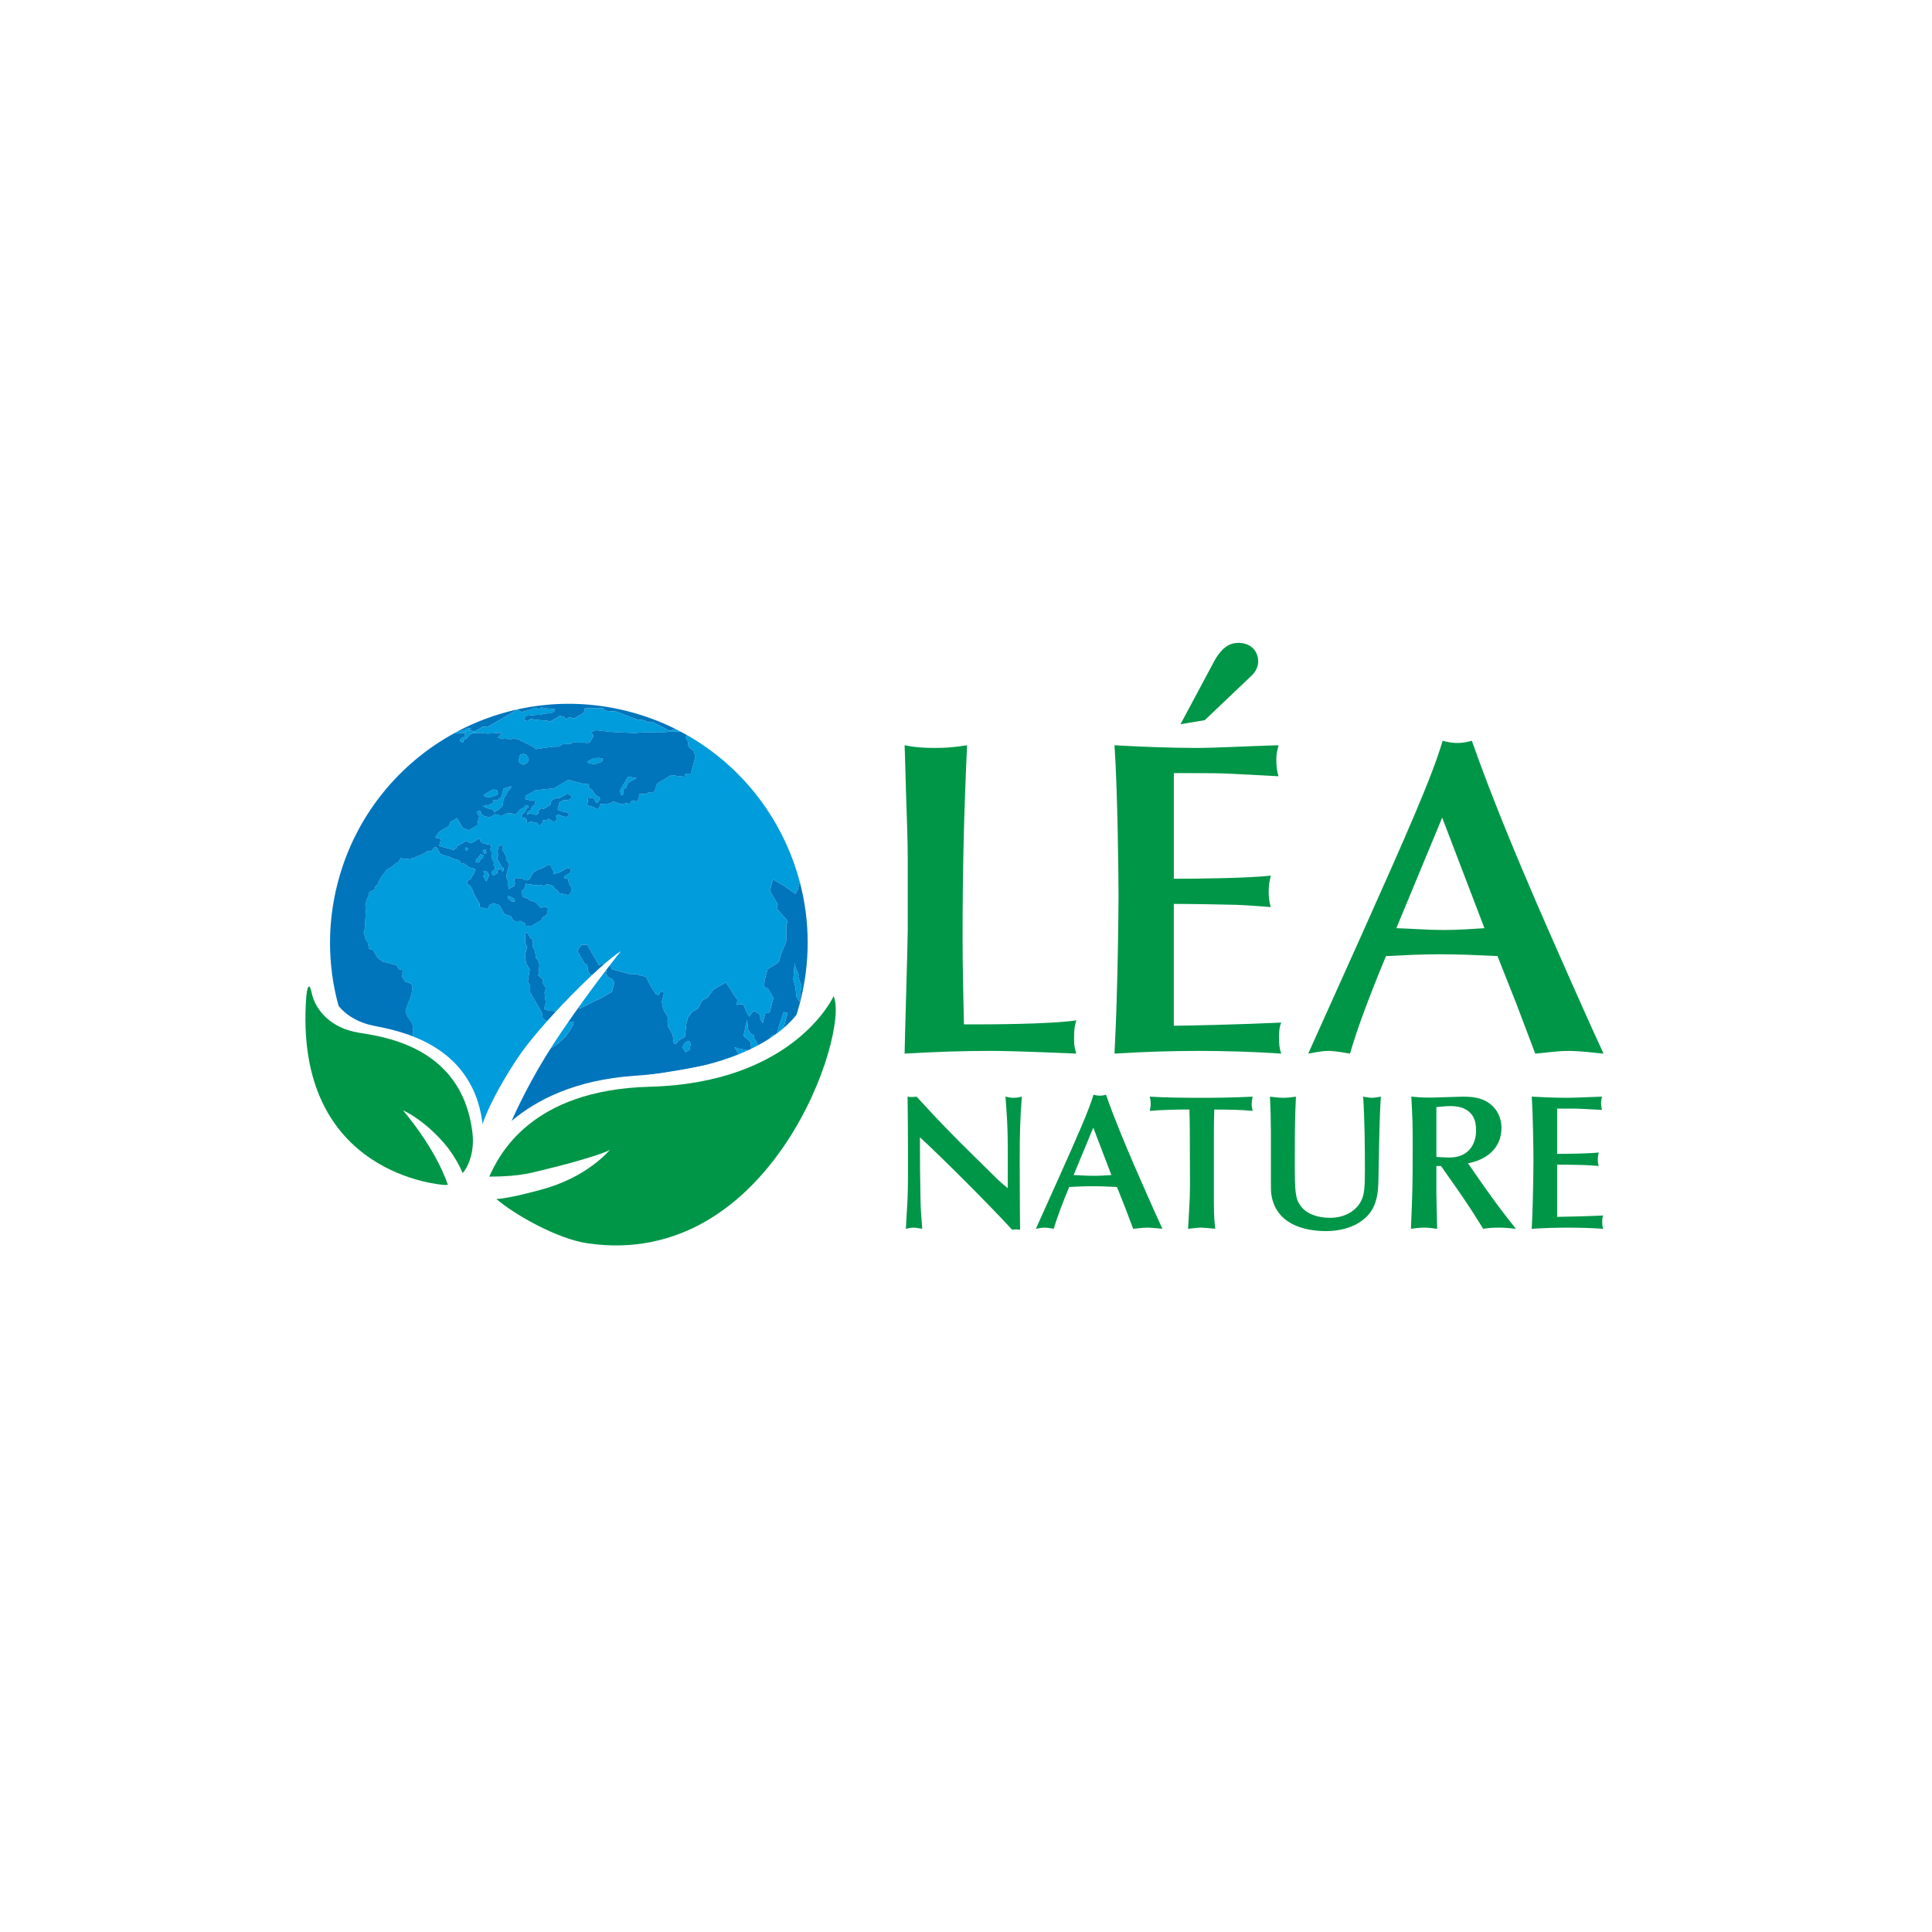 <?xml version="1.0" encoding="UTF-8"?>
<svg id="Calque_2" data-name="Calque 2" xmlns="http://www.w3.org/2000/svg" xmlns:xlink="http://www.w3.org/1999/xlink" viewBox="0 0 300 300">
  <defs>
    <style>
      .cls-1 {
        fill: #009648;
      }

      .cls-2 {
        fill: #0075bc;
      }

      .cls-3, .cls-4 {
        fill: #fff;
      }

      .cls-5 {
        fill: #009cdc;
      }

      .cls-4 {
        fill-rule: evenodd;
        filter: url(#drop-shadow-1);
      }
    </style>
    <filter id="drop-shadow-1" filterUnits="userSpaceOnUse">
      <feOffset dx="4.723" dy="4.723"/>
      <feGaussianBlur result="blur" stdDeviation="4.723"/>
      <feFlood flood-color="#1a171b" flood-opacity=".4"/>
      <feComposite in2="blur" operator="in"/>
      <feComposite in="SourceGraphic"/>
    </filter>
  </defs>
  <path class="cls-4" d="M30.557,84.735H233c19.022,0,34.443,12.063,34.443,26.945v102.586H65c-19.02,0-34.443-12.093-34.443-26.973V84.735Z"/>
  <g>
    <g>
      <path class="cls-1" d="M140.953,134.776c0-3.072,0-3.77-.209-9.981-.07-1.465-.209-7.748-.279-9.074,1.745,.349,3.071,.419,4.816,.419s3.141-.141,4.886-.419c-.488,10.54-.697,19.335-.697,30.083,0,4.887,.139,9.423,.209,13.262h1.256c2.024,0,12.076,0,16.194-.629-.21,.769-.349,1.188-.349,2.792,0,1.047,.07,1.467,.349,2.373-3.56-.139-9.563-.418-13.332-.418-4.467,0-8.236,.139-13.332,.418,0-1.116,.488-17.31,.488-19.055v-9.772Z"/>
      <path class="cls-1" d="M182.27,136.451c3.559,0,11.377-.069,15.076-.488-.21,.768-.349,1.467-.349,2.514,0,.977,.139,1.885,.349,2.373-1.815-.139-3.63-.28-5.375-.349-3.21-.07-6.491-.139-9.701-.139v18.916c1.814,0,10.748-.21,16.681-.49-.279,.629-.349,1.327-.349,2.304,0,1.047,.07,1.745,.349,2.512-4.188-.279-8.376-.418-12.843-.418-4.187,0-8.585,.139-13.052,.418,.14-2.932,.28-5.793,.349-8.725,.14-4.048,.279-12.564,.279-15.774,0-2.932-.139-16.403-.628-23.383,3.421,.21,8.865,.419,12.634,.419,3.21,0,7.817-.28,12.843-.419-.21,.837-.349,1.396-.349,2.234,0,1.047,.139,2.024,.349,2.583l-6.561-.349c-2.583-.139-3.281-.139-9.701-.139v16.402Zm4.804-24.626l-3.765,.628,5.295-9.899c.653-1.162,1.594-2.322,2.816-2.616,1.697-.408,3.451,.317,3.859,2.013,.36,1.493-.426,2.401-.82,2.854l-7.385,7.02Z"/>
      <path class="cls-1" d="M235.459,155.855l-2.932-7.397c-3.001-.141-5.933-.28-8.934-.28-2.792,0-5.584,.139-8.375,.28-2.234,5.373-4.467,11.168-5.585,15.145-.907-.139-2.234-.418-3.35-.418-1.186,0-2.165,.279-3.141,.418l8.097-18.008c7.05-15.775,11.097-24.848,12.773-30.572,.768,.21,1.466,.349,2.303,.349,.769,0,1.467-.139,2.234-.349,3.351,9.562,7.538,19.335,10.051,25.197,2.652,6.073,7.259,16.613,10.4,23.383-1.047-.069-3.49-.418-5.444-.418s-3.909,.349-5.165,.418l-2.932-7.748Zm-11.517-28.895l-7.119,17.17c2.442,.069,4.816,.279,7.259,.279,2.164,0,4.258-.139,6.422-.279l-6.561-17.17Z"/>
    </g>
    <g>
      <path class="cls-1" d="M140.989,178.692c0-2.813-.03-5.624-.06-8.406,.239,.03,.479,.059,.718,.059s.449-.029,.688-.059c2.842,3.141,5.504,5.922,9.123,9.453l3.53,3.47c.568,.538,.838,.748,1.496,1.286v-6.641c0-2.543-.15-5.115-.359-7.568,.359,.089,.748,.179,1.286,.179s.897-.09,1.257-.179c-.27,3.62-.33,5.743-.33,10.111,0,1.735,.03,6.042,.03,7.598,0,.658,.03,2.214,.03,2.962-.21-.03-.419-.06-.598-.06-.209,0-.419,.03-.628,.06-3.799-4.129-11.157-11.457-14.328-14.359,0,4.068,.03,6.251,.09,9.423,.03,1.735,.06,2.034,.269,4.786-.329-.03-.928-.18-1.346-.18-.449,0-.837,.09-1.197,.18l.239-4.158c.06-.807,.09-3.051,.09-3.888v-4.068Z"/>
      <path class="cls-1" d="M174.701,187.486l-1.257-3.171c-1.287-.06-2.542-.12-3.829-.12-1.197,0-2.393,.06-3.59,.12-.957,2.302-1.914,4.786-2.392,6.491-.389-.06-.957-.18-1.437-.18-.508,0-.927,.12-1.345,.18l3.469-7.718c3.022-6.761,4.756-10.649,5.475-13.102,.329,.09,.628,.149,.987,.149,.329,0,.628-.059,.957-.149,1.435,4.098,3.23,8.286,4.307,10.799,1.137,2.603,3.111,7.119,4.457,10.021-.449-.03-1.496-.18-2.333-.18s-1.675,.15-2.213,.18l-1.256-3.32Zm-4.936-12.384l-3.052,7.359c1.047,.03,2.064,.119,3.111,.119,.927,0,1.825-.059,2.752-.119l-2.812-7.359Z"/>
      <path class="cls-1" d="M188.49,186.708c0,2.274,.12,3.261,.21,4.099-.867-.09-1.825-.18-2.184-.18-.508,0-.957,.06-2.034,.18,.12-2.274,.3-4.576,.3-6.85l-.03-8.346c0-1.107-.03-2.154-.06-3.321h-1.496c-.269,0-3.141,.06-4.666,.21,.09-.359,.149-.748,.149-1.107s-.059-.748-.149-1.106c2.363,.149,5.684,.179,7.987,.179,2.483,0,5.116-.03,7.988-.179-.09,.509-.15,.897-.15,1.136,0,.33,.06,.599,.15,1.077-1.765-.18-3.889-.21-5.953-.21-.03,1.077-.06,2.214-.06,3.351v11.067Z"/>
      <path class="cls-1" d="M201.144,172.559c-.09,2.274-.09,5.146-.09,7.718,0,4.756,.06,5.833,.927,7,.868,1.166,2.483,1.825,4.577,1.825,2.422,0,4.337-1.257,4.995-3.081,.24-.658,.389-1.585,.389-4.039,0-3.889-.03-7.808-.269-11.696,.419,.059,.867,.179,1.346,.179s.957-.12,1.406-.179l-.089,1.436c-.15,2.572-.24,8.735-.3,11.757-.06,3.529-1.077,5.144-3.052,6.401-1.405,.897-3.41,1.287-5.025,1.287-3.59,0-7.897-1.137-8.555-5.773-.06-.419-.06-1.317-.06-1.586v-8.136c0-1.526-.06-3.859-.15-5.385,.688,.089,1.436,.179,2.094,.179s1.346-.09,1.944-.179l-.09,2.273Z"/>
      <path class="cls-1" d="M228.783,181.832c.448,.629,1.106,1.616,1.555,2.244,2.363,3.32,3.171,4.367,5.056,6.731-.837-.09-1.586-.18-2.663-.18-1.166,0-1.526,.06-2.423,.18-.449-.688-1.107-1.795-1.555-2.483-1.527-2.363-3.381-4.995-4.996-7.269h-.718v4.248c0,.867,.119,4.726,.119,5.504-.598-.06-1.256-.18-2.004-.18-.688,0-1.407,.09-2.064,.18,.239-5.893,.269-6.551,.269-12.324,0-3.919,0-4.338-.209-8.196,.688,.059,1.465,.149,2.991,.149,.778,0,4.248-.149,4.936-.149,1.944,0,3.41,.239,4.696,1.466,.897,.867,1.376,2.094,1.376,3.35,0,3.32-2.482,5.025-5.205,5.534l.838,1.195Zm-5.743-2.183c.568,.03,1.285,.089,2.064,.089,2.992,0,4.098-2.183,4.098-4.128,0-1.257-.209-2.334-1.256-3.111-.807-.598-1.795-.748-2.782-.748-.568,0-1.676,.12-2.123,.15v7.748Z"/>
      <path class="cls-1" d="M241.794,179.17c1.526,0,4.876-.03,6.462-.21-.09,.33-.15,.629-.15,1.077,0,.419,.06,.808,.15,1.017-.778-.06-1.556-.12-2.304-.15-1.376-.03-2.782-.059-4.158-.059v8.107c.777,0,4.606-.09,7.149-.21-.12,.27-.15,.568-.15,.987,0,.449,.03,.748,.15,1.077-1.795-.12-3.589-.18-5.504-.18-1.795,0-3.679,.06-5.594,.18,.059-1.257,.119-2.483,.149-3.739,.06-1.735,.12-5.385,.12-6.761,0-1.257-.06-7.03-.269-10.021,1.465,.089,3.799,.179,5.414,.179,1.376,0,3.35-.12,5.505-.179-.09,.359-.15,.598-.15,.957,0,.449,.06,.867,.15,1.106l-2.813-.149c-1.106-.06-1.406-.06-4.158-.06v7.03Z"/>
    </g>
  </g>
  <g>
    <g>
      <polygon class="cls-5" points="72.661 131.694 72.295 131.599 72.211 131.918 72.552 132.106 72.661 131.694"/>
      <g>
        <path class="cls-5" d="M71.393,113.837l.853-.007,.039-.15,.075-.282,.348,.035,.098-.057,.216-.126,.152-.089-.515-.136-.737,.429-.832,.098h-.005s-.518,.278-.518,.278h.002s.421,.009,.421,.009c0,0,.49,.148,.402-.002Z"/>
        <g>
          <path class="cls-5" d="M76.564,124.439c.15,.261-.38,.415-.38,.415l-.374,.217-.395-.079s-.061,.228-.29,.168l-.228-.061,.637,.366,1.004,.267,.22,.375,.577-.336,.657-.536,.109-.411,.069-.814,.526-.692,.12-.456,.372-.293,.225-.478-1.22,.36-.363,1.373-.291,.166-.325,.306-.39-.005s-.41-.109-.259,.15Z"/>
          <path class="cls-5" d="M106.473,114.556l.352,.608,.08,.803,.885,.723,.136,.965-.653,2.468-.838,.024-.121,.457-1.191-.12-.377-.051-.515-.088-.792,.499-1.417,.823-.389,1.193-.436,.252-.412-.109-.518,.303-.953-.008-.272,1.028-.204,.118-.639-.169-.49,.554-.41-.108-.875,.158-1.179-.434-.551,.318-1.044,.067-.447,.028-.097,.365-.374,.488-.58-.398-1.005-.266,.112-.606,.065-.618,.228,.061,.568-.022,.47,.81,.378-.219,.182-.686-.504-.133-.44-.557-.167-.288-.682-.573,.108-.411-.273-.073-.63-.02-1.508-.399-.503-.134-.32-.084-.549,.319-.405,.236-.26,.151-.666,.387-.374,.22-1.057,.11-1.785,.187-.78,.453-.682,.36-.145,.547,1.051,.278,.173-.1,.401,.106-.179,.674-.417,.244-.14,.529-.488,.282-.122,.464,.455-.265,.972,.258,.302-.177,.164-.618,.491-.285,.119,.202,.721-.42,.405-.235,.182-.686,.243-.18,.541-.198,.524-.033,1.185-.689,.466,.27,.236,.404-.29,.168-.346,.201-.705-.015-.608,.353-.278,1.052,.101,.173,.913,.242,.624,.14,.201,.346-.548,.321-.686-.182-.478-.224-.391,.226,.142,.244-.127,.482-.376,.218-.84-.517-.282,.318-.502-.133-.145,.549-.516,.378-.252-.434-.366-.097-.726-.12-.318,.186c-.317,.184-.184-.319-.184-.319l-.218-.376-.663-.174,.139-.526,.318-.185,.405-.7,.288-.169-.118-.201-.365-.097-.322,.38-.663,.387-.527,.691-.867-.23-.713,.106-.405,.235-.496,.025-.72-.19-.318,.186-.26,.151-.303,.177-.937-.249s-.117-.202-.392-.274c-.273-.073,.073-.274,.073-.274l-.375-.247-.377,.217,.219,.376,.168,.291-.169,.64-.094,.724-.919,.534-.401,.234-.975-.355-.366-.631-.235-.402-.283-.488-.401,.233-.66,.384-.155,.589-.806,.468-.746,.432-.627,.903,.907,.24-.289,1.091,1.659,.44,.544,.16,.462-.268,.073-.275,.636-.369,.345-.201,.493-.286,.574,.324,.183,.049,.289-.169,.492-.285,.342-.277,.275,.072,.085,.415,.512,.283,.183,.048,.699,.136,.275,.072-.182,.685,.32,.551-.115,.434,.14,.673,.27,.267-.109,.412,.237,.405-.109,.41-.346,.203-.073,.274,.236,.404,.607-.351,.176-.663h.367l.371,.442,.145-.55-.329-.234-.167-.29-.101-.173-.218-.376-.252-.433,.182-.685-.185-.32,.101-.29,.158-.594,.375-.22,.298,.079-.127,.479,.176,.439,.251,.432,.252,.435-.097,.364,.329,.43,.183,.318-.418,1.576,.036,.695,.253,.433-.127,.479,.226,.391-.076,.286,.427-.247,.474-.247,.096-.367-.103-.712,.288-.169,.458,.121,.516-.107,.201,.347,.586,.011,.403-.237,.097-.366,.41-.626,.26-.15,.492-.285,.645-.222,.665-.386,.231-.135,.571,.152-.067,.251,.404,.694-.097,.365,1.013-.317,.637-.37,.49-.285,.617,.164-.164,.616-.606,.352-.231,.135-.079,.297,.617,.163,.119,.667,.218,.375,.252,.434-.158,.593-.407,.431-.229-.061-1.2-.27-.22-.376-.471-.343-.234-.404-.959-.255-.464,.268-.594-.157-.894,.057-.367-.097-.617-.066-.365-.097-.231,.869-.346,.201,.076,.999,.595,.158,.579,.396,.777,.207,.881,.918,.92-.147,.218,.374-.212,.897-.665,.386-.103,.389-.997,.579-.462,.268-.207,.179-.985-.163,.085-.32-.683-.376-.792,.034-.365-.096-.404-.694-.947-.302-.252-.431-.571-.983-.474-.149-.321-.085-.666,.116-.343,.742-1.279-.34,.03-.481-.32-.549-.504-.867-.339-.849-.301-.52-.534-.386,.109-.411,.58-.336,.084-.318,.397-.581,.158-.595-1.052-.279-.555-.489-.685-.181-.235-.405-.824-.219-.786-.355-.594-.156-.674-.228-.183-.318-.269-.463-.134-.232-.298-.078-.611,.646-.366-.097-.289,.167-.927,.538-.411,.085-.636,.371-.609,.083-.849,.067-.595-.156-.353,.59-.521,.303-.337,.35-.607,.353-.375,.219-.456,.613-.455,.614-.39,.727-.084,.32-.383,.339-.121,.457-.787,.379-.169,.64-.285,.706-.169,.64,.066,1.045-.151,2.601-.181,.687,.284,.955,.354,.607,.209,.962,.594,.157,.337,.578,.369,.634,.817,.61,2.147,.567,.354,.608,.577,.127-.038,1.067,.421,.721,.919,.318,.236,.405-.094,.903-.206,.779-.322,.843-.309,.798-.157,.594,.321,.819,.294,.37s.314,.476,.416,.649c.1,.175,.164,1.218,.164,1.218l-.058,.962,.32,.549-.085,.784-.34,1.283-.71,.837-.115,.799-.206,.779,.845,1.055,.505,.864,.791,3.293,.319,.548s-2.521-.306,1.37,2.98c3.891,3.288,9.454,3.125,9.454,3.125l1.363-1.387,1.784-1.428-.573-4.851,.125-1.58,.174-1.028-.142-1.312,1.127-.654,1.038-.876,1.619-.94,.521-.303,1.415-.358,1.04-.604,1.076-.742,1.048-.995,.467-.658,.599-.964,.17-.643-1.724,.23-1.697-.059-.594-.157-.795-.505-.149-.917-.319-.55-.486-.838-.269-.463-.252-.433-.486-.838-.008-1.079-.353-.605,.285-1.905-.321-.548-.252-.434-.167-1.219,.351-1.327-.369-.634,.085-.321-.06-.7,.145-.548,.228,.061,.354,.607,.167,.288,.336,.113-.044,.723,.062,.504,.251,.434,.103,.443,.126,.818,.238,.211,.276,.804-.098,1.295-.097,.364,.758,.643-.108,.41,.538,.924-.194,.733,.185,1.515-.266,1.005,.812,.264,1.397,.076,1.081-.201,1.59-.462,.776,.205,1.467-.734,.434-.252,1.194-.54,1.791-1.042,.375-1.417-.302-.519-.728-.388-.291-.567,.134-.504-.466-.269-.181,.685-.347,.202-.579,.336-.457-.121-.515-.088-.37-.637-.101-.909-.4-.154-.537-.924-.606-1.041,.27-.466,.387-.533,.871,.034,.201,.348,.571,.981,.487,.839,.554,.954,.518-.109,.345-.199,.334,.039,.499,.328,.352,.607,2.126,.563,.863,.253,.7-.06,1.6,.424,.502,1.062,.336,.577,.525,.825,.17,.241,.458,.121,.098-.366,.462-.269,.218,.376-.333,1.258,.204,1.175,.788,1.36-.104,.487,.103,.906,.688,1.185,.192,1.396,.32,.085,.444-.566,.463-.268,.492-.286,.229-2.067,.254-.961,.664-.849,.867-.505,.671-1.24,.895-.521,.827-1.176,.924-.535,.491-.287,.519-.302,.726,1.047,.553,.955,.568,.712-.206,.778,1.058-.112,.768,1.719,.192,.198,.468-.658,.348-.203,.862,.619,.027,.644,.368,.635,.424-1.6,.376,.052,.291-.169,.582-2.194-.219-.374-.387-.666-.236-.405-.602-.307,.06-.96,.472-1.783,.953-.556,.376-.219,.452-.418,.291-1.097,.795-1.891,.084-1.055-.036-1.523,.194-.731-1.694-1.916,.169-.64-.873-1.502-.352-.607,.248-.939,.239-.816,1.695,.987,1.771,1.252,.39-.729,.23-.868,.087-.204v-.002c-.008-.028-.015-.055-.023-.082-.807-3.013-1.968-5.884-3.453-8.558,0-.001,0-.002,0-.002-.141-.253-.285-.504-.431-.754-.042-.07-.084-.142-.127-.213-.107-.178-.213-.357-.322-.532-.073-.117-.148-.234-.22-.351-.082-.128-.164-.257-.248-.384-.094-.148-.193-.293-.29-.439-.065-.096-.13-.193-.195-.289-.113-.166-.228-.328-.343-.491-.056-.076-.109-.154-.165-.23-.124-.173-.251-.345-.378-.515-.05-.067-.101-.134-.151-.2-.132-.174-.265-.346-.399-.517-.052-.066-.103-.13-.155-.196-.132-.167-.267-.333-.403-.498-.057-.071-.117-.141-.176-.212-.131-.155-.261-.307-.392-.461-.072-.082-.143-.164-.216-.246-.121-.137-.241-.273-.365-.408-.091-.101-.183-.201-.275-.3-.106-.113-.211-.227-.319-.339-.117-.124-.237-.247-.357-.369-.084-.085-.167-.171-.249-.255-.155-.152-.309-.305-.466-.456-.054-.051-.105-.104-.16-.154-.197-.188-.396-.375-.598-.56-.013-.013-.028-.025-.042-.038-2.058-1.873-4.344-3.53-6.834-4.93-.005-.003-.011-.007-.015-.009-.025-.013-.048-.026-.071-.04-.013-.006-.025-.012-.038-.02l.013,.01,.276,.192-.149,.401Z"/>
          <path class="cls-5" d="M75.502,123.743c.117,.202,.63,.019,.63,.019l.794-.228,.406-.235-.141-.576-.594-.158-.955,.554-.404,.235-.194,.267s.34-.082,.458,.121Z"/>
          <path class="cls-5" d="M123.19,152.087l.322,1.204,.167,1.482,.451,.774c.025-.096,.049-.192,.073-.287l.063-.893,.206-1.384-.165-.283-.36-1.055s.181-.232-.121-.752c-.303-.519-.431-1.394-.431-1.394l-.136,1.724-.069,.863Z"/>
          <path class="cls-5" d="M121.696,157.127l-.665,1.903-.396,1.496-.602,.161-.377,.219-.199,.748-.566,.33-.458,.518,.01,.013c1.112-.533,2.108-1.122,2.933-1.766l.917-3.462-.597-.159Z"/>
          <polygon class="cls-5" points="106.915 161.609 106.49 161.856 106.099 162.272 106 162.646 106.44 163.402 107.054 163.045 107.285 162.027 106.915 161.609"/>
          <path class="cls-5" d="M117.129,161.235l-.06-.535-.447-.117-.303-.522-.164-.282-.139-1.437-.258,.97-.162,.917-.159,.598,1.112,.935,.08,.901,.301,.518c.209-.086,.415-.173,.619-.261l.1-.786-.522-.9Z"/>
          <path class="cls-5" d="M102.388,112.638l-.529-.213s-.57-.482-.875-.306c-.302,.176-.616-.164-1.028-.272-.412-.109-.997-.117-.997-.117l-3.272-1.233-1.761-.137-.228-.39-2.857-.023-.2,.755-1.474,.857-.755-.2-.586,.342-.213-.369-.652-.173-.434,.253-1.085,.629-.549-.145-1.514-.107-.954-.143-.563,.327-.48-.126,.188-.574,.477-.278,.343,.091s.809-.006,1.07-.158c.261-.151,.411,.11,.411,.11l.572-.215,1.119-.071,.26-.151,.261-.151,.091-.345-1.582-.125-.549-.145-.356,.236-.72-.191-.477,.279-1.504,.409-.675-.363-1.648,.959-1.605,.934-1.39,.807-.663-.078-.667,.387-.521,.303-.037,.024-.434,.281,.122-.002,1.42-.011,.779,.109,2.343-.135-.711,.729,.68,.272,.324-.19,.995,.263,.391-.226,.755,.2s2.429,1.084,2.581,1.344c.151,.261,.41,.109,.41,.109l2.364-.328,.937-.023,.636-.37,1.231-.077,.479-.278,.411,.108,1.179-.017s.585,.154,.887-.021l.591-.982-.366-.629,.725-.278,2.422,.262,3.532,.174,1.8-.136,2.177,.053,1.825-.138s1.379-.006,1.408-.008h.004s-.005-.002-.007-.002l-.444-.229c-.115-.059-.227-.118-.34-.175h-.004s-.953,.296-.953,.296l-1.539-.848Z"/>
          <path class="cls-5" d="M91.308,118.441c.275,.072,.959,.254,.959,.254l1.21-.413,.14-.526-.716-.067-.672,.042-.849,.437s-.347,.201-.071,.274Z"/>
          <polygon class="cls-5" points="96.853 123.287 96.741 122.597 97.263 122.294 97.443 121.608 98.138 121.205 98.833 120.801 97.492 120.593 97.19 121.174 96.257 122.762 96.461 123.513 96.853 123.287"/>
          <path class="cls-5" d="M114.904,162.845c-.447-.118-.821-.218-.821-.218l.713,1.229,.055,.094c.461-.158,.915-.319,1.36-.488l-.242-.416-1.066-.202Z"/>
          <path class="cls-5" d="M81.635,118.577l.303-.177,.15-.565-.385-.661-.454-.121-.477,.14-.272,1.028c.227,.39,.809,.544,.809,.544l.326-.188Z"/>
        </g>
        <g>
          <polygon class="cls-5" points="73.778 113.539 72.708 113.433 72.36 113.398 72.284 113.679 72.246 113.829 72.099 114.382 71.526 114.67 71.399 115.151 71.879 115.279 71.971 114.935 72.491 114.632 72.929 114.088 73.466 113.818 73.344 113.82 73.778 113.539"/>
          <polygon class="cls-5" points="75.553 132.413 75.355 131.871 74.95 132.106 75.235 132.597 75.553 132.413"/>
          <polygon class="cls-5" points="74.656 133.398 74.944 133.23 75.053 132.819 74.609 132.652 74.21 133.23 73.98 133.365 73.859 133.823 74.359 133.957 74.656 133.398"/>
          <polygon class="cls-5" points="79.885 140.064 79.822 139.559 79.401 139.301 78.912 139.12 78.826 139.443 79.382 139.932 79.885 140.064"/>
          <polygon class="cls-5" points="75.032 136.039 75.503 136.849 75.785 136.338 75.935 135.863 75.767 135.574 75.648 135.372 75.055 135.215 75.266 135.711 75.032 136.039"/>
        </g>
      </g>
    </g>
    <g>
      <path class="cls-2" d="M124.208,137.003l-.087,.204-.23,.868-.39,.729-1.771-1.252-1.695-.987-.239,.816-.248,.939,.352,.607,.873,1.502-.169,.64,1.694,1.916-.194,.731,.036,1.523-.084,1.055-.795,1.891-.291,1.097-.452,.418-.376,.219-.953,.556-.472,1.783-.06,.96,.602,.307,.236,.405,.387,.666,.219,.374-.582,2.194-.291,.169-.376-.052-.424,1.6-.368-.635-.027-.644-.862-.619-.348,.203-.468,.658-.192-.198-.768-1.719-1.058,.112,.206-.778-.568-.712-.553-.955-.726-1.047-.519,.302-.491,.287-.924,.535-.827,1.176-.895,.521-.671,1.24-.867,.505-.664,.849-.254,.961-.229,2.067-.492,.286-.463,.268-.444,.566-.32-.085-.192-1.396-.688-1.185-.103-.906,.104-.487-.788-1.36-.204-1.175,.333-1.258-.218-.376-.462,.269-.098,.366-.458-.121-.17-.241-.525-.825-.336-.577-.502-1.062-1.6-.424-.7,.06-.863-.253-2.126-.563-.352-.607-.499-.328-.334-.039-.345,.199-.518,.109-.554-.954-.487-.839-.571-.981-.201-.348-.871-.034-.387,.533-.27,.466,.606,1.041,.537,.924,.4,.154,.101,.909,.37,.637,.515,.088,.457,.121,.579-.336,.347-.202,.181-.685,.466,.269-.134,.504,.291,.567,.728,.388,.302,.519-.375,1.417-1.791,1.042-1.194,.54-.434,.252-1.467,.734-.776-.205-1.59,.462-1.081,.201-1.397-.076-.812-.264,.266-1.005-.185-1.515,.194-.733-.538-.924,.108-.41-.758-.643,.097-.364,.098-1.295-.276-.804-.238-.211-.126-.818-.103-.443-.251-.434-.062-.504,.044-.723-.336-.113-.167-.288-.354-.607-.228-.061-.145,.548,.06,.7-.085,.321,.369,.634-.351,1.327,.167,1.219,.252,.434,.321,.548-.285,1.905,.353,.605,.008,1.079,.486,.838,.252,.433,.269,.463,.486,.838,.319,.55,.149,.917,.795,.505,.594,.157,1.697,.059,1.724-.23-.17,.643-.599,.964-.467,.658-1.048,.995-1.076,.742-1.04,.604-1.415,.358-.521,.303-1.619,.94-1.038,.876-1.127,.654,.142,1.312-.174,1.028-.125,1.58-.116,.526c.031,.995,.064,2.039,.411,2.66,.237,.424-.131,.942,.176,1.287-.294,.596,.323,.157,.101,.378,.297-.263-.167,.142,.048-.046,4.166-3.345,9.919-6.553,17.328-7.594,.682-.096,1.349-.192,2.004-.288l.003-.002h.01c4.377-.641,8.121-1.273,11.281-1.914,1.602-.383,3.232-.832,4.783-1.353l-.055-.094-.713-1.229s.374,.1,.821,.218l1.066,.202,.242,.416c.244-.094,.485-.187,.721-.282l-.301-.518-.08-.901-1.112-.935,.159-.598,.162-.917,.258-.97,.139,1.437,.164,.282,.303,.522,.447,.117,.06,.535,.522,.9-.1,.786c.304-.133,.603-.269,.892-.407l-.01-.013,.458-.518,.566-.33,.199-.748,.377-.219,.602-.161,.396-1.496,.665-1.903,.597,.159-.917,3.462c.945-.741,1.665-1.553,2.065-2.451,.269-.795,.514-1.601,.731-2.423,1.699-6.413,1.606-12.88,.036-18.871Zm-17.768,26.398l-.44-.756,.099-.374,.391-.416,.425-.247,.37,.419-.231,1.018-.613,.357Zm17.238-8.628l-.167-1.482-.322-1.204,.069-.863,.136-1.724s.128,.875,.431,1.394c.301,.52,.121,.752,.121,.752l.36,1.055,.165,.283-.206,1.384-.063,.893c-.024,.095-.048,.191-.073,.287l-.451-.774Z"/>
      <path class="cls-2" d="M74.839,177.643l-.022-.005c-2.749-.729-4.315-.992-5.736-2.444l-2.28-1.428-.082-.608-1.295-1.298-.319-.548-.791-3.293-.505-.864-.845-1.055,.206-.779,.115-.799,.71-.837,.34-1.283,.085-.784-.32-.549,.058-.962s-.064-1.043-.164-1.218c-.102-.173-.416-.649-.416-.649l-.294-.37-.321-.819,.157-.594,.309-.798,.322-.843,.206-.779,.094-.903-.236-.405-.919-.318-.421-.721,.038-1.067-.577-.127-.354-.608-2.147-.567-.817-.61-.369-.634-.337-.578-.594-.157-.209-.962-.354-.607-.284-.955,.181-.687,.151-2.601-.066-1.045,.169-.64,.285-.706,.169-.64,.787-.379,.121-.457,.383-.339,.084-.32,.39-.727,.455-.614,.456-.613,.375-.219,.607-.353,.337-.35,.521-.303,.353-.59,.595,.156,.849-.067,.609-.083,.636-.371,.411-.085,.927-.538,.289-.167,.366,.097,.611-.646,.298,.078,.134,.232,.269,.463,.183,.318,.674,.228,.594,.156,.786,.355,.824,.219,.235,.405,.685,.181,.555,.489,1.052,.279-.158,.595-.397,.581-.084,.318-.58,.336-.109,.411,.534,.386,.301,.52,.339,.849,.504,.867,.32,.549-.03,.481,1.279,.34,.343-.742,.666-.116,.321,.085,.474,.149,.571,.983,.252,.431,.947,.302,.404,.694,.365,.096,.792-.034,.683,.376-.085,.32,.985,.163,.207-.179,.462-.268,.997-.579,.103-.389,.665-.386,.212-.897-.218-.374-.92,.147-.881-.918-.777-.207-.579-.396-.595-.158-.076-.999,.346-.201,.231-.869,.365,.097,.617,.066,.367,.097,.894-.057,.594,.157,.464-.268,.959,.255,.234,.404,.471,.343,.22,.376,1.2,.27,.229,.061,.407-.431,.158-.593-.252-.434-.218-.375-.119-.667-.617-.163,.079-.297,.231-.135,.606-.352,.164-.616-.617-.164-.49,.285-.637,.37-1.013,.317,.097-.365-.404-.694,.067-.251-.571-.152-.231,.135-.665,.386-.645,.222-.492,.285-.26,.15-.41,.626-.097,.366-.403,.237-.586-.011-.201-.347-.516,.107-.458-.121-.288,.169,.103,.712-.096,.367-.474,.247-.427,.247,.076-.286-.226-.391,.127-.479-.253-.433-.036-.695,.418-1.576-.183-.318-.329-.43,.097-.364-.252-.435-.251-.432-.176-.439,.127-.479-.298-.079-.375,.22-.158,.594-.101,.29,.185,.32-.182,.685,.252,.433,.218,.376,.101,.173,.167,.29,.329,.234-.145,.55-.371-.442h-.367l-.176,.663-.607,.351-.236-.404,.073-.274,.346-.203,.109-.41-.237-.405,.109-.412-.27-.267-.14-.673,.115-.434-.32-.551,.182-.685-.275-.072-.699-.136-.183-.048-.512-.283-.085-.415-.275-.072-.342,.277-.492,.285-.289,.169-.183-.049-.574-.324-.493,.286-.345,.201-.636,.369-.073,.275-.462,.268-.544-.16-1.659-.44,.289-1.091-.907-.24,.627-.903,.746-.432,.806-.468,.155-.589,.66-.384,.401-.233,.283,.488,.235,.402,.366,.631,.975,.355,.401-.234,.919-.534,.094-.724,.169-.64-.168-.291-.219-.376,.377-.217,.375,.247s-.346,.201-.073,.274c.275,.072,.392,.274,.392,.274l.937,.249,.303-.177,.26-.151,.318-.186,.72,.19,.496-.025,.405-.235,.713-.106,.867,.23,.527-.691,.663-.387,.322-.38,.365,.097,.118,.201-.288,.169-.405,.7-.318,.185-.139,.526,.663,.174,.218,.376s-.133,.503,.184,.319l.318-.186,.726,.12,.366,.097,.252,.434,.516-.378,.145-.549,.502,.133,.282-.318,.84,.517,.376-.218,.127-.482-.142-.244,.391-.226,.478,.224,.686,.182,.548-.321-.201-.346-.624-.14-.913-.242-.101-.173,.278-1.052,.608-.353,.705,.015,.346-.201,.29-.168-.236-.404-.466-.27-1.185,.689-.524,.033-.541,.198-.243,.18-.182,.686-.405,.235-.721,.42-.119-.202-.491,.285-.164,.618-.302,.177-.972-.258-.455,.265,.122-.464,.488-.282,.14-.529,.417-.244,.179-.674-.401-.106-.173,.1-1.051-.278,.145-.547,.682-.36,.78-.453,1.785-.187,1.057-.11,.374-.22,.666-.387,.26-.151,.405-.236,.549-.319,.32,.084,.503,.134,1.508,.399,.63,.02,.273,.073-.108,.411,.682,.573,.167,.288,.44,.557,.504,.133-.182,.686-.378,.219-.47-.81-.568,.022-.228-.061-.065,.618-.112,.606,1.005,.266,.58,.398,.374-.488,.097-.365,.447-.028,1.044-.067,.551-.318,1.179,.434,.875-.158,.41,.108,.49-.554,.639,.169,.204-.118,.272-1.028,.953,.008,.518-.303,.412,.109,.436-.252,.389-1.193,1.417-.823,.792-.499,.515,.088,.377,.051,1.191,.12,.121-.457,.838-.024,.653-2.468-.136-.965-.885-.723-.08-.803-.352-.608,.149-.401-.276-.192c-.224-.125-.449-.248-.674-.368-.029,.001-1.408,.008-1.408,.008l-1.825,.138-2.177-.053-1.8,.136-3.532-.174-2.422-.262-.725,.278,.366,.629-.591,.982c-.303,.175-.887,.021-.887,.021l-1.179,.017-.411-.108-.479,.278-1.231,.077-.636,.37-.937,.023-2.364,.328s-.259,.151-.41-.109c-.152-.26-2.581-1.344-2.581-1.344l-.755-.2-.391,.226-.995-.263-.324,.19-.68-.272,.711-.729-2.343,.135-.779-.109-1.42,.011-.537,.27-.438,.544-.52,.303-.091,.344-.481-.128,.128-.481,.573-.288,.147-.552-.853,.007c.088,.15-.402,.002-.402,.002l-.421-.009c-8.624,4.708-15.372,12.81-18.086,23.058-4.79,18.083,4.643,36.584,21.401,43.646,.667-.792,1.454-1.665,2.364-2.57-.489-.094-.96-.202-1.409-.321Zm4.073-38.523l.489,.18,.421,.258,.063,.505-.503-.132-.555-.489,.086-.323Zm-3.263-3.748l.119,.201,.167,.29-.149,.474-.282,.512-.471-.81,.234-.328-.211-.496,.594,.157Zm-.294-3.501l.198,.542-.318,.184-.285-.491,.405-.235Zm-1.374,1.494l.229-.135,.4-.578,.444,.167-.109,.411-.288,.168-.297,.559-.5-.133,.121-.458Zm-1.685-1.766l.366,.096-.109,.412-.341-.189,.084-.319Zm24.895-10.425l.302-.581,1.342,.209-.696,.403-.695,.404-.18,.686-.522,.303,.112,.69-.391,.226-.204-.751,.933-1.588Zm-5.81-3.007l.849-.437,.672-.042,.716,.067-.14,.526-1.21,.413s-.684-.182-.959-.254c-.275-.073,.071-.274,.071-.274Zm-10.609-.974l.477-.14,.454,.121,.385,.661-.15,.565-.303,.177-.326,.188s-.582-.154-.809-.544l.272-1.028Zm-3.557,7.101l.325-.306,.291-.166,.363-1.373,1.22-.36-.225,.478-.372,.293-.12,.456-.526,.692-.069,.814-.109,.411-.657,.536-.577,.336-.22-.375-1.004-.267-.637-.366,.228,.061c.229,.06,.29-.168,.29-.168l.395,.079,.374-.217s.53-.154,.38-.415c-.151-.259,.259-.15,.259-.15l.39,.005Zm-1.977-.939l.404-.235,.955-.554,.594,.158,.141,.576-.406,.235-.794,.228s-.513,.183-.63-.019c-.118-.204-.458-.121-.458-.121l.194-.267Z"/>
      <path class="cls-2" d="M72.659,113.025l.515,.136-.152,.089-.216,.126-.098,.057,1.07,.106,.037-.024,.521-.303,.667-.387,.663,.078,1.39-.807,1.605-.934,1.648-.959,.675,.363,1.504-.409,.477-.279,.72,.191,.356-.236,.549,.145,1.582,.125-.091,.345-.261,.151-.26,.151-1.119,.071-.572,.215s-.15-.261-.411-.11c-.261,.152-1.07,.158-1.07,.158l-.343-.091-.477,.278-.188,.574,.48,.126,.563-.327,.954,.143,1.514,.107,.549,.145,1.085-.629,.434-.253,.652,.173,.213,.369,.586-.342,.755,.2,1.474-.857,.2-.755,2.857,.023,.228,.39,1.761,.137,3.272,1.233s.585,.008,.997,.117c.411,.108,.726,.448,1.028,.272,.304-.176,.875,.306,.875,.306l.529,.213,1.539,.848,.953-.296c-2.215-1.102-4.573-1.997-7.059-2.656-9.344-2.475-18.8-1.151-26.73,3.016l.832-.098,.737-.429Z"/>
      <path class="cls-2" d="M116.729,122.538c.059,.071,.119,.14,.176,.212-.057-.071-.117-.141-.176-.212Z"/>
      <path class="cls-2" d="M116.12,121.831c.073,.082,.144,.164,.216,.246-.072-.082-.143-.164-.216-.246Z"/>
      <path class="cls-2" d="M117.308,123.248c.052,.065,.103,.13,.155,.196-.052-.066-.103-.13-.155-.196Z"/>
      <path class="cls-2" d="M115.48,121.124c.092,.099,.184,.198,.275,.3-.091-.1-.183-.201-.275-.3Z"/>
      <path class="cls-2" d="M114.805,120.416c.119,.122,.24,.245,.357,.369-.117-.124-.237-.247-.357-.369Z"/>
      <path class="cls-2" d="M106.456,114.024c2.49,1.4,4.776,3.057,6.834,4.93-2.059-1.879-4.347-3.539-6.834-4.93Z"/>
      <path class="cls-2" d="M117.862,123.96c.05,.066,.101,.133,.151,.2-.052-.067-.101-.134-.151-.2Z"/>
      <path class="cls-2" d="M113.331,118.992c.202,.185,.402,.372,.598,.56-.197-.188-.396-.375-.598-.56Z"/>
      <path class="cls-2" d="M114.09,119.706c.157,.151,.311,.303,.466,.456-.155-.152-.311-.306-.466-.456Z"/>
      <path class="cls-2" d="M120.733,128.361c1.485,2.674,2.645,5.545,3.453,8.558-.792-2.995-1.957-5.869-3.453-8.558Z"/>
      <path class="cls-2" d="M123.374,158.498l-.046,.134c.014-.043,.028-.09,.046-.134Z"/>
      <path class="cls-2" d="M118.391,124.675c.055,.076,.109,.154,.165,.23-.056-.076-.109-.154-.165-.23Z"/>
      <path class="cls-2" d="M118.9,125.397c.065,.096,.13,.193,.195,.289-.065-.096-.13-.193-.195-.289Z"/>
      <path class="cls-2" d="M119.385,126.125c.084,.127,.166,.256,.248,.384-.082-.128-.164-.257-.248-.384Z"/>
      <path class="cls-2" d="M120.301,127.605c.146,.25,.29,.501,.431,.753-.141-.252-.283-.503-.431-.753Z"/>
      <path class="cls-2" d="M119.853,126.86c.109,.175,.215,.354,.322,.532-.107-.178-.213-.357-.322-.532Z"/>
      <path class="cls-2" d="M106.328,113.951l.004,.003c.013,.008,.025,.015,.038,.02-.015-.007-.029-.016-.043-.023Z"/>
      <polygon class="cls-2" points="105.675 113.597 105.667 113.594 105.675 113.597 105.675 113.597"/>
      <path class="cls-2" d="M104.884,113.189h0c.113,.058,.225,.116,.34,.176l-.34-.176Z"/>
      <path class="cls-2" d="M79.395,175.149s0-.004,.001-.006c-.055,.048-.122,.108-.194,.171,.065-.055,.128-.111,.193-.165Z"/>
    </g>
    <path class="cls-3" d="M124.764,155.857s-3.741,9.635-26.237,11.19c-9.203,.636-15.228,3.744-19.091,7.014,1.608-3.569,3.986-8.297,7.781-13.875,4.905-7.214,9.213-12.506,9.213-12.506-3.217,1.974-12.751,11.57-16.133,16.727-1.532,2.333-4.086,6.438-5.365,10.114-.212-1.69-.593-3.202-1.125-4.529-1.535-3.828-4.219-6.245-7.013-7.809-3.373-1.887-6.907-2.532-8.778-2.908-4.398-.87-6.615-3.874-7.053-6.433-.457-2.581-.859,.437-.859,.437-3.246,27.952,20.311,30.149,20.311,30.149,.178,.022,.342-.012,.502,.002-.029-.865,2.367-1.732,2.016-2.593-.114-.283,.24,.566,.351,.861,.122-.155,.252-.311,.377-.468,.059-.083,.125-.185,.192-.291-.24,.463-.418,.851-.537,1.129,5.262-.265,8.839-1.39,8.839-1.39,0,0,2.524-.875,3.402-1.559,0,0-2.694,2.78-6.473,3.87-1.155,.392-2.082,.586-4.235,.773,3.097,2.422,9.442,5.057,14.092,5.521,28.887,2.887,38.611-28.057,35.824-33.425Zm-50.374,24.042c.005,.015,.011,.029,.017,.044-.06,.101-.118,.2-.174,.297,.053-.11,.106-.219,.157-.341Z"/>
    <g>
      <path class="cls-1" d="M73.354,175.839c-.254-2.067-.757-3.857-1.446-5.397-1.685-3.765-4.462-6.074-7.315-7.525-3.444-1.755-7.002-2.26-8.886-2.562-4.428-.698-6.762-3.609-7.302-6.151-.558-2.56-.84,.47-.84,.47-2.144,28.06,21.481,29.328,21.481,29.328,.178,.012,.342-.025,.503-.021-2.039-5.941-6.985-11.574-6.985-11.574,.972,.439,2.064,1.133,3.229,2.056,1.169,.926,2.214,1.944,3.157,3.042,.951,1.099,1.789,2.371,2.512,3.807,.133,.273,.26,.555,.383,.847,.118-.161,.239-.323,.358-.482,.553-.843,1.508-2.798,1.152-5.839Z"/>
      <path class="cls-1" d="M129.441,154.682s-6.021,13.479-28.564,14.067c-18.492,.483-23.407,10.64-24.906,13.962,5.269-.04,6.653-.656,9.314-1.282,2.661-.623,8.508-2.249,9.413-2.896,0,0-3.459,4.347-10.878,6.251,0,0-4.588,1.298-6.747,1.394,2.991,2.553,9.533,6.204,14.158,6.881,28.669,4.196,40.766-32.894,38.209-38.377Z"/>
    </g>
  </g>
</svg>